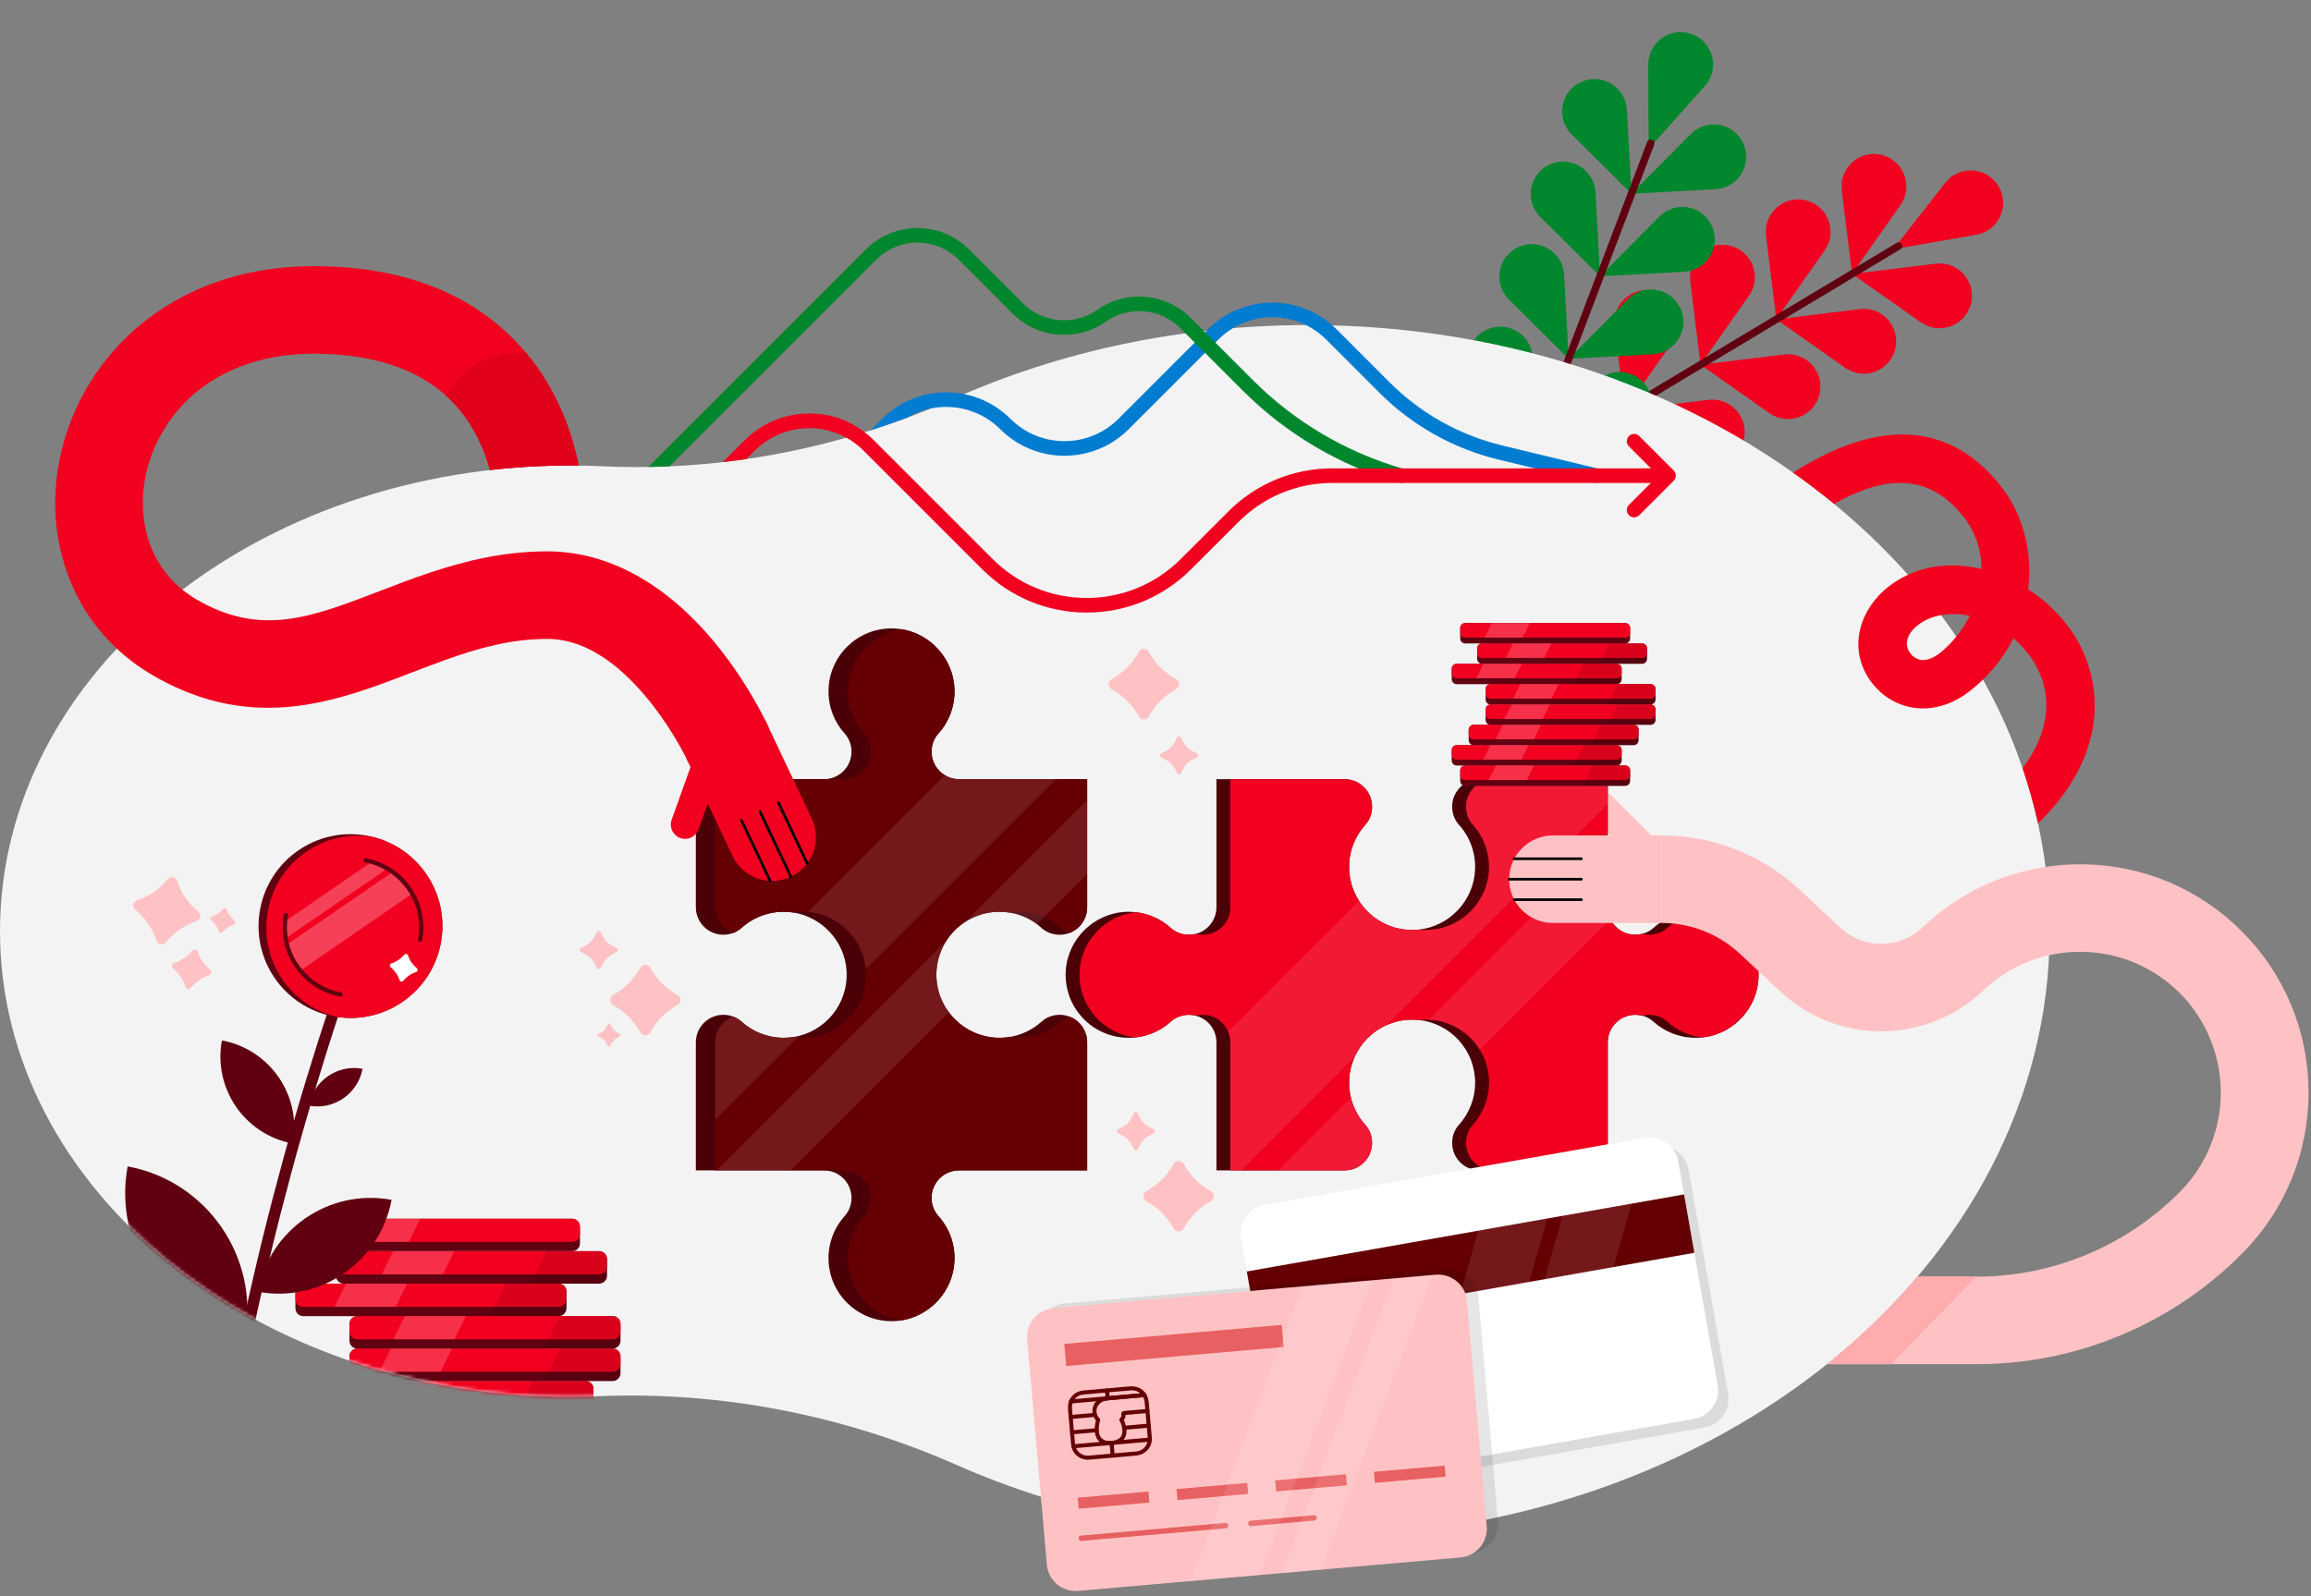 <svg width="618" height="427" viewBox="0 0 618 427" fill="none" xmlns="http://www.w3.org/2000/svg">
<rect x="0" y="0" width="618" height="427" fill="#808080" stroke="none"/>
<path d="M506.312 66.675L523.621 63.648L528.492 62.796C534.486 61.748 537.565 55.009 534.432 49.794C531.301 44.576 523.907 44.126 520.161 48.923L517.118 52.822L506.307 66.676L506.312 66.675Z" fill="#F1001F"/>
<path d="M495.265 73.27L493.126 55.826L492.524 50.917C491.782 44.877 497.335 39.972 503.235 41.452C509.14 42.931 511.719 49.874 508.219 54.85L505.373 58.892L495.262 73.263L495.265 73.27Z" fill="#F1001F"/>
<path d="M475.004 85.415L472.865 67.97L472.263 63.062C471.52 57.022 477.074 52.117 482.974 53.597C488.878 55.076 491.458 62.019 487.957 66.995L485.112 71.037L475 85.408L475.004 85.415Z" fill="#F1001F"/>
<path d="M454.741 97.555L452.602 80.11L452 75.202C451.258 69.162 456.812 64.257 462.711 65.737C468.616 67.216 471.195 74.159 467.695 79.135L464.85 83.177L454.738 97.548L454.741 97.555Z" fill="#F1001F"/>
<path d="M434.482 109.697L432.343 92.252L431.741 87.344C430.999 81.304 436.552 76.399 442.452 77.879C448.357 79.358 450.936 86.301 447.436 91.277L444.591 95.319L434.479 109.69L434.482 109.697Z" fill="#F1001F"/>
<path d="M495.265 73.27L509.637 83.382L513.679 86.228C518.658 89.73 525.597 87.148 527.077 81.244C528.556 75.34 523.652 69.791 517.612 70.533L512.703 71.135L495.259 73.274L495.265 73.27Z" fill="#F1001F"/>
<path d="M475.004 85.415L489.375 95.527L493.418 98.373C498.396 101.875 505.336 99.293 506.815 93.389C508.295 87.484 503.39 81.936 497.35 82.678L492.442 83.28L474.997 85.419L475.004 85.415Z" fill="#F1001F"/>
<path d="M454.741 97.555L469.113 107.666L473.155 110.512C478.133 114.014 485.073 111.433 486.552 105.528C488.032 99.624 483.127 94.075 477.087 94.817L472.179 95.419L454.734 97.558L454.741 97.555Z" fill="#F1001F"/>
<path d="M434.482 109.696L448.853 119.808L452.895 122.654C457.874 126.156 464.814 123.575 466.293 117.67C467.772 111.766 462.868 106.217 456.828 106.959L451.92 107.561L434.475 109.7L434.482 109.696Z" fill="#F1001F"/>
<path d="M507.282 64.909C506.593 65.322 505.902 65.737 505.214 66.15C503.337 67.274 501.458 68.401 499.582 69.525C496.804 71.189 494.029 72.855 491.251 74.519L481.089 80.608C477.393 82.824 473.692 85.04 469.996 87.256C466.3 89.472 462.532 91.73 458.8 93.966C455.31 96.058 451.819 98.15 448.326 100.241L439.476 105.543C437.357 106.814 435.238 108.084 433.114 109.355C432.112 109.954 431.111 110.557 430.109 111.155C430.067 111.179 430.026 111.207 429.984 111.23C429.52 111.509 429.231 112.01 429.469 112.551C429.665 112.999 430.325 113.348 430.791 113.066C431.48 112.653 432.171 112.238 432.86 111.825L438.491 108.449C441.269 106.786 444.044 105.12 446.822 103.456C450.21 101.425 453.598 99.395 456.984 97.367C460.68 95.151 464.381 92.934 468.077 90.719C471.808 88.483 475.541 86.245 479.273 84.009C482.763 81.917 486.254 79.825 489.747 77.734C492.696 75.967 495.648 74.199 498.597 72.431C500.716 71.161 502.835 69.891 504.959 68.62C505.961 68.021 506.962 67.418 507.964 66.819C508.006 66.796 508.047 66.768 508.089 66.745C508.553 66.466 508.842 65.965 508.604 65.424C508.408 64.975 507.748 64.627 507.282 64.909Z" fill="#600011"/>
<path d="M440.88 39.812L452.601 26.717L455.898 23.033C459.959 18.499 458.202 11.301 452.514 9.145C446.823 6.988 440.739 11.207 440.768 17.293L440.791 22.236L440.878 39.807L440.88 39.812Z" fill="#00872D"/>
<path d="M436.287 51.832L423.808 39.459L420.299 35.977C415.979 31.691 417.301 24.404 422.854 21.912C428.407 19.419 434.73 23.273 435.063 29.349L435.332 34.285L436.287 51.832Z" fill="#00872D"/>
<path d="M427.891 73.909L415.412 61.536L411.902 58.054C407.583 53.768 408.905 46.481 414.458 43.989C420.01 41.496 426.334 45.349 426.667 51.426L426.936 56.362L427.891 73.909Z" fill="#00872D"/>
<path d="M419.494 95.987L407.016 83.613L403.506 80.132C399.187 75.845 400.509 68.558 406.061 66.066C411.614 63.573 417.937 67.427 418.27 73.503L418.54 78.439L419.494 95.987Z" fill="#00872D"/>
<path d="M411.097 118.067L398.619 105.693L395.109 102.211C390.789 97.925 392.111 90.638 397.664 88.146C403.217 85.653 409.54 89.507 409.873 95.583L410.143 100.519L411.097 118.067Z" fill="#00872D"/>
<path d="M436.286 51.832L453.834 50.878L458.77 50.608C464.846 50.275 468.7 43.952 466.207 38.399C463.714 32.847 456.428 31.525 452.141 35.844L448.66 39.354L436.286 51.832Z" fill="#00872D"/>
<path d="M427.89 73.909L445.437 72.955L450.374 72.686C456.45 72.353 460.304 66.029 457.811 60.477C455.318 54.924 448.032 53.602 443.745 57.921L440.264 61.431L427.89 73.909Z" fill="#00872D"/>
<path d="M419.494 95.987L437.041 95.032L441.977 94.763C448.054 94.43 451.908 88.106 449.415 82.554C446.922 77.001 439.636 75.679 435.349 79.998L431.868 83.508L419.494 95.987Z" fill="#00872D"/>
<path d="M411.097 118.066L428.644 117.112L433.58 116.843C439.657 116.51 443.51 110.186 441.018 104.634C438.525 99.081 431.239 97.759 426.952 102.078L423.47 105.588L411.097 118.066Z" fill="#00872D"/>
<path d="M440.496 37.941C440.208 38.698 439.922 39.451 439.634 40.208C438.859 42.245 438.085 44.28 437.31 46.318C436.157 49.35 435.004 52.382 433.851 55.414C432.454 59.087 431.057 62.76 429.659 66.436C428.119 70.487 426.578 74.537 425.038 78.588C423.493 82.649 421.948 86.712 420.404 90.772L416.054 102.209C414.837 105.41 413.62 108.611 412.402 111.812L409.758 118.763C409.344 119.854 408.91 120.938 408.514 122.036C408.496 122.083 408.477 122.133 408.459 122.18C408 123.386 409.875 124.103 410.335 122.893C410.622 122.137 410.909 121.383 411.196 120.627C411.971 118.589 412.745 116.554 413.52 114.516C414.674 111.484 415.827 108.452 416.98 105.42C418.377 101.747 419.773 98.075 421.171 94.399C422.712 90.348 424.253 86.297 425.793 82.246C427.337 78.186 428.883 74.122 430.427 70.062L434.777 58.625C435.994 55.424 437.211 52.223 438.428 49.023C439.309 46.706 440.191 44.387 441.072 42.071C441.487 40.98 441.921 39.896 442.317 38.798C442.335 38.752 442.354 38.702 442.372 38.655C442.83 37.448 440.956 36.732 440.496 37.941Z" fill="#600011"/>
<path d="M152.339 124.519C155.27 124.519 158.186 124.585 161.078 124.722C193.355 126.213 225.496 119.812 255.006 106.651C283.173 94.088 315.481 86.95 349.827 86.95C459.343 86.95 548.123 159.536 548.123 249.077C548.123 338.618 459.343 411.205 349.827 411.205C315.829 411.205 283.829 404.207 255.86 391.881C225.734 378.6 193.043 372.113 160.145 373.471C157.561 373.577 154.958 373.631 152.339 373.631C68.204 373.631 0 317.866 0 249.077C0 180.288 68.204 124.523 152.339 124.523V124.519Z" fill="#F3F3F3"/>
<path d="M250.436 261.82C250.967 270.363 258.028 277.252 266.579 277.584C267.699 277.627 268.796 277.564 269.857 277.4C273.167 276.889 276.161 275.41 278.538 273.267C279.197 272.674 279.962 272.217 280.782 271.913C281.605 271.608 282.483 271.452 283.373 271.452C284.263 271.452 285.153 271.616 285.953 271.917C288.744 272.963 290.73 275.656 290.73 278.813V313.069H256.474C254.441 313.069 252.603 313.893 251.272 315.223C249.941 316.554 249.113 318.397 249.113 320.43C249.113 322.206 249.738 323.943 250.928 325.266C253.762 328.404 255.428 332.615 255.249 337.22C254.933 345.257 248.832 351.981 241.007 353.199C240.507 353.281 240 353.336 239.485 353.367C229.688 353.972 221.555 346.209 221.555 336.545C221.555 332.201 223.198 328.24 225.899 325.25C226.492 324.591 226.941 323.829 227.245 323.01C227.55 322.194 227.702 321.316 227.702 320.43C227.702 316.363 224.408 313.069 220.341 313.069H186.085V278.813C186.085 276.78 186.908 274.937 188.239 273.607C189.57 272.276 191.409 271.452 193.442 271.452C194.336 271.452 195.218 271.608 196.045 271.917C196.857 272.217 197.61 272.662 198.266 273.255C201.252 275.956 205.213 277.599 209.561 277.599C210.439 277.599 211.306 277.533 212.149 277.4C220.567 276.104 226.933 268.576 226.379 259.669C225.887 251.774 219.822 245.291 212.149 244.093C211.52 243.995 210.88 243.933 210.232 243.905C205.631 243.726 201.42 245.392 198.278 248.226C197.622 248.819 196.857 249.268 196.041 249.572C196.037 249.572 196.037 249.576 196.034 249.576C195.21 249.881 194.332 250.037 193.442 250.037C189.379 250.037 186.085 246.743 186.085 242.68V208.42H220.341C222.374 208.42 224.217 207.596 225.547 206.265C226.878 204.935 227.702 203.092 227.702 201.063C227.702 199.291 227.085 197.554 225.899 196.239C223.198 193.253 221.555 189.292 221.555 184.944C221.555 175.28 229.688 167.517 239.485 168.126C239.992 168.157 240.496 168.212 240.991 168.29C248.825 169.504 254.933 176.225 255.249 184.272C255.428 188.874 253.762 193.085 250.928 196.227C250.335 196.887 249.878 197.652 249.574 198.471C249.269 199.295 249.113 200.173 249.113 201.063C249.113 205.126 252.411 208.42 256.474 208.42H290.73V242.68C290.73 244.713 289.907 246.551 288.576 247.882C287.838 248.62 286.944 249.202 285.945 249.576C285.145 249.873 284.279 250.037 283.373 250.037C281.601 250.037 279.865 249.424 278.549 248.238C276.168 246.083 273.167 244.604 269.846 244.093C269.003 243.96 268.136 243.894 267.254 243.894C257.591 243.894 249.828 252.027 250.436 261.82Z" fill="#4B0007"/>
<path d="M290.73 208.42V242.68C290.73 244.714 289.906 246.552 288.575 247.883C287.838 248.621 286.944 249.202 285.945 249.577C285.133 249.272 284.376 248.828 283.728 248.238C282.389 247.028 280.859 246.033 279.181 245.303C277.116 244.394 274.833 243.894 272.433 243.894C271.555 243.894 270.688 243.961 269.845 244.093C269.002 243.961 268.136 243.894 267.254 243.894C263.948 243.894 260.868 244.847 258.265 246.49C256.138 247.832 254.335 249.635 252.992 251.763C251.174 254.643 250.206 258.113 250.436 261.82C250.643 265.146 251.837 268.221 253.726 270.758C256.688 274.731 261.356 277.381 266.578 277.584C267.699 277.627 268.795 277.565 269.857 277.401C270.481 277.498 271.114 277.561 271.758 277.584C276.359 277.768 280.574 276.097 283.716 273.268C284.372 272.674 285.137 272.222 285.953 271.917C288.743 272.963 290.73 275.656 290.73 278.814V313.07H256.474C254.44 313.07 252.602 313.893 251.271 315.224C249.936 316.559 249.113 318.397 249.113 320.431C249.113 322.206 249.737 323.943 250.928 325.266C253.761 328.404 255.428 332.616 255.248 337.221C254.932 345.257 248.832 351.982 241.006 353.2C232.924 351.958 226.733 344.976 226.733 336.546C226.733 332.202 228.377 328.24 231.077 325.251C231.671 324.591 232.12 323.83 232.42 323.01C232.724 322.195 232.877 321.317 232.877 320.431C232.877 316.364 229.583 313.07 225.52 313.07H191.26V278.814C191.26 276.78 192.083 274.938 193.418 273.607C194.156 272.87 195.05 272.288 196.045 271.917C196.857 272.218 197.61 272.663 198.266 273.256C201.251 275.957 205.213 277.6 209.561 277.6C210.439 277.6 211.305 277.534 212.148 277.401C212.519 277.459 212.894 277.506 213.272 277.534C213.752 277.58 214.24 277.6 214.736 277.6C224.4 277.6 232.166 269.466 231.557 259.67C231.55 259.537 231.538 259.408 231.526 259.28C230.828 251.138 224.193 244.585 216.071 243.945C215.852 243.929 215.634 243.914 215.411 243.906C214.299 243.863 213.206 243.925 212.148 244.093C211.52 243.996 210.88 243.933 210.232 243.906C205.63 243.726 201.419 245.393 198.277 248.226C197.622 248.82 196.857 249.269 196.041 249.573C193.25 248.527 191.26 245.834 191.26 242.68V208.42H225.52C227.549 208.42 229.391 207.597 230.722 206.266C232.053 204.935 232.877 203.093 232.877 201.063C232.877 199.292 232.264 197.555 231.077 196.239C228.377 193.254 226.733 189.292 226.733 184.944C226.733 176.518 232.916 169.536 240.991 168.291C248.824 169.504 254.932 176.225 255.248 184.273C255.428 188.875 253.761 193.086 250.928 196.228C250.334 196.887 249.878 197.652 249.573 198.472C249.269 199.295 249.113 200.174 249.113 201.063C249.113 203.729 250.534 206.063 252.661 207.355C253.773 208.03 255.077 208.42 256.474 208.42H290.73Z" fill="#640003"/>
<path opacity="0.1" d="M290.73 214.025V233.755L211.415 313.07H191.686L252.993 251.763L258.266 246.49L290.73 214.025Z" fill="white"/>
<path opacity="0.1" d="M212.148 277.4C212.519 277.459 212.894 277.506 213.272 277.533L191.26 299.545V278.813C191.26 276.78 192.083 274.937 193.418 273.607C194.156 272.869 195.05 272.287 196.045 271.917C196.857 272.217 197.61 272.662 198.266 273.255C201.251 275.956 205.213 277.599 209.561 277.599C210.439 277.599 211.305 277.533 212.148 277.4Z" fill="white"/>
<path opacity="0.1" d="M282.39 208.42L231.528 259.279C230.829 251.138 224.194 244.585 216.072 243.945L252.662 207.355C253.774 208.03 255.078 208.42 256.475 208.42H282.39Z" fill="white"/>
<path d="M430.785 223.466L425.598 218.279C424.107 216.788 424.107 214.372 425.598 212.882C427.089 211.391 429.505 211.391 430.996 212.882L441.581 223.466H430.781H430.785Z" fill="#FFC2C4"/>
<path d="M455.275 277.499C454.666 277.565 454.046 277.6 453.421 277.6C449.077 277.6 445.116 275.957 442.126 273.256C441.467 272.659 440.705 272.21 439.886 271.91C439.652 271.824 439.414 271.746 439.168 271.687C438.567 271.531 437.938 271.453 437.306 271.453C433.239 271.453 429.945 274.747 429.945 278.814V313.07H395.689C393.656 313.07 391.814 312.247 390.483 310.916C389.152 309.585 388.328 307.746 388.328 305.713C388.328 303.937 388.941 302.204 390.131 300.889C392.832 297.899 394.475 293.938 394.475 289.594C394.475 280.914 387.918 273.771 379.488 272.843C378.528 272.741 377.544 272.714 376.545 272.776C368.002 273.303 361.113 280.367 360.781 288.923C360.602 293.524 362.268 297.735 365.102 300.877C366.292 302.196 366.913 303.933 366.913 305.709C366.913 309.776 363.619 313.07 359.556 313.07H325.296V278.814C325.296 276.781 324.472 274.938 323.142 273.608C322.232 272.698 321.081 272.023 319.793 271.687C319.2 271.535 318.579 271.453 317.939 271.453C316.167 271.453 314.43 272.066 313.115 273.256C310.562 275.567 307.296 277.101 303.682 277.499C303.073 277.565 302.448 277.6 301.82 277.6C292.156 277.6 284.393 269.467 285.002 259.67C285.533 251.127 292.593 244.238 301.149 243.906C302.003 243.871 302.846 243.902 303.67 243.996H303.678C307.284 244.39 310.551 245.924 313.103 248.227C313.763 248.82 314.528 249.273 315.347 249.577C316.171 249.882 317.049 250.038 317.939 250.038C318.579 250.038 319.2 249.956 319.793 249.804C322.958 248.98 325.296 246.104 325.296 242.681V208.421H359.556C361.589 208.421 363.428 209.244 364.758 210.579C366.089 211.91 366.913 213.748 366.913 215.782C366.913 217.554 366.3 219.29 365.114 220.602C362.413 223.591 360.77 227.553 360.77 231.897C360.77 241.561 368.903 249.327 378.696 248.719C378.953 248.703 379.211 248.68 379.469 248.652C387.653 247.758 394.14 240.87 394.46 232.572C394.643 227.971 392.973 223.759 390.143 220.617C389.55 219.958 389.093 219.193 388.789 218.373C388.484 217.55 388.328 216.672 388.328 215.782C388.328 211.719 391.622 208.421 395.689 208.421H429.945V242.681C429.945 244.714 430.769 246.552 432.1 247.883C433.434 249.214 435.273 250.038 437.306 250.038C437.938 250.038 438.563 249.96 439.164 249.804C440.264 249.526 441.287 248.996 442.142 248.227C445.28 245.393 449.491 243.727 454.096 243.906C454.495 243.922 454.889 243.953 455.283 243.996H455.291C463.296 244.886 469.735 251.529 470.243 259.67C470.809 268.83 464.057 276.539 455.275 277.499Z" fill="#4B0007"/>
<path d="M455.275 277.499C451.661 277.101 448.394 275.567 445.842 273.256C445.182 272.659 444.421 272.21 443.602 271.91C442.782 271.605 441.904 271.453 441.018 271.453C440.378 271.453 439.757 271.535 439.168 271.687C438.567 271.531 437.938 271.453 437.306 271.453C433.239 271.453 429.945 274.747 429.945 278.814V313.07H399.401C397.371 313.07 395.529 312.247 394.198 310.916C392.867 309.585 392.044 307.746 392.044 305.713C392.044 303.937 392.657 302.204 393.843 300.889C396.544 297.899 398.191 293.938 398.191 289.594C398.191 286.37 397.286 283.357 395.717 280.797C392.883 276.176 387.88 273.026 382.127 272.761C381.514 272.733 380.889 272.737 380.261 272.776C380.003 272.792 379.746 272.815 379.488 272.843C378.528 272.741 377.545 272.714 376.545 272.776C374.539 272.901 372.623 273.385 370.859 274.17C367.011 275.871 363.904 278.986 362.198 282.826C361.367 284.707 360.867 286.768 360.782 288.923C360.719 290.55 360.887 292.131 361.254 293.633C361.929 296.373 363.272 298.848 365.102 300.877C366.292 302.196 366.913 303.933 366.913 305.709C366.913 309.776 363.619 313.07 359.556 313.07H329.012V278.814C329.012 277.807 328.809 276.847 328.446 275.973C328.071 275.083 327.529 274.279 326.857 273.608C325.526 272.277 323.684 271.453 321.651 271.453C321.018 271.453 320.394 271.531 319.793 271.687C319.2 271.535 318.579 271.453 317.939 271.453C316.167 271.453 314.43 272.066 313.115 273.256C310.563 275.567 307.296 277.101 303.682 277.499C294.9 276.539 288.148 268.83 288.718 259.67C289.221 251.529 295.661 244.886 303.67 243.996H303.678C307.284 244.39 310.551 245.924 313.103 248.227C313.763 248.82 314.528 249.273 315.348 249.577C316.171 249.882 317.049 250.038 317.939 250.038C318.579 250.038 319.2 249.956 319.793 249.804C320.398 249.96 321.022 250.038 321.651 250.038C325.718 250.038 329.012 246.744 329.012 242.681V208.421H359.556C361.589 208.421 363.428 209.244 364.759 210.579C366.089 211.91 366.913 213.748 366.913 215.782C366.913 217.554 366.3 219.29 365.114 220.602C362.413 223.591 360.77 227.553 360.77 231.897C360.77 235.246 361.746 238.368 363.428 240.991C366.605 245.936 372.295 249.117 378.696 248.719C378.954 248.703 379.211 248.68 379.469 248.652C380.429 248.754 381.412 248.781 382.412 248.719C390.955 248.188 397.844 241.127 398.175 232.572C398.355 227.971 396.688 223.759 393.855 220.617C393.258 219.958 392.805 219.193 392.505 218.373C392.2 217.55 392.044 216.672 392.044 215.782C392.044 211.719 395.338 208.421 399.401 208.421H429.945V242.681C429.945 243.816 430.203 244.894 430.663 245.85C431.026 246.607 431.514 247.298 432.1 247.883C433.435 249.214 435.273 250.038 437.306 250.038C437.938 250.038 438.563 249.96 439.164 249.804C439.753 249.956 440.378 250.038 441.018 250.038C442.798 250.038 444.534 249.417 445.854 248.227C448.41 245.92 451.677 244.39 455.283 243.996H455.291C463.296 244.886 469.736 251.529 470.243 259.67C470.809 268.83 464.057 276.539 455.275 277.499Z" fill="#F1001F"/>
<path opacity="0.1" d="M429.946 208.421V215.079L370.859 274.17L362.199 282.826L331.959 313.07H329.012V278.814C329.012 277.807 328.809 276.847 328.446 275.973L363.428 240.991C366.605 245.936 372.296 249.117 378.697 248.719C378.954 248.703 379.212 248.68 379.469 248.652C380.429 248.754 381.413 248.781 382.412 248.719C390.956 248.188 397.844 241.127 398.176 232.572C398.356 227.971 396.689 223.759 393.856 220.617C393.258 219.958 392.806 219.193 392.505 218.373C392.201 217.55 392.045 216.672 392.045 215.782C392.045 211.719 395.339 208.421 399.402 208.421H429.946Z" fill="white"/>
<path opacity="0.1" d="M430.662 245.85L395.716 280.797C392.882 276.176 387.878 273.026 382.125 272.761L429.944 224.946V242.681C429.944 243.817 430.202 244.894 430.662 245.85Z" fill="white"/>
<path opacity="0.1" d="M365.103 300.877C366.293 302.196 366.914 303.933 366.914 305.709C366.914 309.776 363.62 313.07 359.557 313.07H341.818L361.254 293.633C361.93 296.373 363.272 298.847 365.103 300.877Z" fill="white"/>
<path d="M205.536 194.536L191.708 200.734L184.163 204.114C184.163 204.114 184.019 203.794 183.753 203.256C182.54 200.805 178.691 193.475 172.708 186.348C171.205 184.557 169.695 182.925 168.177 181.442C160.999 174.444 153.674 170.9 146.336 170.9C136.649 170.9 127.805 173.387 118.879 176.595C115.952 177.649 113.013 178.776 110.039 179.924C98.272 184.455 85.575 189.346 71.587 189.326C62.017 189.31 51.842 186.996 40.945 180.693C38.967 179.545 37.081 178.292 35.302 176.938C33.877 175.857 32.519 174.714 31.231 173.504C25.271 167.938 20.763 161.073 17.961 153.224C14.117 142.448 13.734 130.607 16.856 118.972C17.742 115.67 18.905 112.45 20.322 109.347C24.576 100.031 31.114 91.757 39.318 85.442C41.554 83.721 43.904 82.152 46.351 80.735C51.76 77.601 57.669 75.22 63.953 73.616C70.241 72.016 76.911 71.196 83.846 71.196C106.538 71.196 124.55 77.776 137.383 90.754C138.561 91.944 139.666 93.166 140.7 94.403C149.259 104.633 153.069 116.131 154.759 124.534C153.955 124.522 153.147 124.518 152.339 124.518C145.103 124.518 137.984 124.932 131.013 125.732C130.088 122.336 128.66 118.48 126.439 114.69C124.48 111.349 122.111 108.418 119.336 105.905C111.054 98.403 99.169 94.614 83.846 94.614C74.994 94.614 66.896 96.44 60.035 99.945C57.747 101.112 55.597 102.466 53.602 104C48.369 108.028 44.224 113.305 41.554 119.229C40.707 121.111 40.008 123.054 39.474 125.045C37.616 131.957 37.811 139.173 40.016 145.356C40.645 147.116 41.437 148.782 42.374 150.351C43.638 152.471 45.18 154.41 46.968 156.132C47.545 156.686 48.146 157.221 48.775 157.728C49.98 158.715 51.284 159.617 52.673 160.421C69.796 170.331 83.144 165.186 101.62 158.071C105.925 156.413 110.417 154.684 115.14 153.115C124.554 149.981 134.865 147.483 146.336 147.483C162.42 147.483 177.887 155.886 191.06 171.79C196.278 178.09 200.157 184.393 202.581 188.764C204.443 192.117 205.446 194.334 205.536 194.536Z" fill="#F1001F"/>
<path d="M154.758 124.534C153.954 124.522 153.146 124.518 152.338 124.518C145.102 124.518 137.983 124.932 131.013 125.732C130.088 122.336 128.659 118.48 126.439 114.69C124.479 111.349 122.11 108.418 119.335 105.905C121.31 102.353 124.175 99.481 127.555 97.49C130.939 95.504 134.842 94.403 138.905 94.403H140.7C149.259 104.633 153.068 116.131 154.758 124.534Z" fill="#E00019"/>
<path d="M181.918 224.164C183.905 224.874 186.09 223.84 186.797 221.853L189.267 214.945L195.895 228.949C198.662 234.795 205.644 237.293 211.491 234.526C217.337 231.759 219.835 224.777 217.068 218.93L204.633 192.652L183.46 202.67L184.65 205.188L179.608 219.285C178.897 221.272 179.932 223.457 181.918 224.164Z" fill="#F1001F"/>
<path d="M206.287 235.486C205.417 233.652 204.551 231.814 203.68 229.979C202.306 227.075 200.932 224.172 199.555 221.264C199.239 220.593 198.919 219.921 198.602 219.254C198.403 218.836 197.756 219.141 197.951 219.562C198.821 221.397 199.687 223.235 200.558 225.069C201.932 227.973 203.305 230.877 204.683 233.785C204.999 234.456 205.319 235.127 205.636 235.795C205.835 236.212 206.482 235.908 206.287 235.486Z" fill="black"/>
<path d="M211.819 234.374C210.886 232.403 209.957 230.436 209.025 228.465C207.542 225.331 206.058 222.193 204.575 219.059C204.236 218.345 203.9 217.63 203.561 216.912C203.361 216.495 202.714 216.799 202.909 217.221C203.842 219.192 204.77 221.159 205.703 223.13C207.186 226.264 208.669 229.402 210.153 232.536C210.492 233.25 210.828 233.964 211.167 234.682C211.366 235.1 212.014 234.796 211.819 234.374Z" fill="black"/>
<path d="M216.186 230.807C215.315 228.973 214.449 227.134 213.579 225.3C212.205 222.396 210.831 219.489 209.453 216.585C209.137 215.914 208.817 215.242 208.501 214.575C208.302 214.157 207.654 214.462 207.849 214.883C208.72 216.718 209.586 218.556 210.456 220.39C211.83 223.294 213.204 226.202 214.582 229.105C214.898 229.777 215.218 230.448 215.534 231.115C215.733 231.533 216.381 231.229 216.186 230.807Z" fill="black"/>
<path d="M617.336 292.047C617.386 308.283 611.134 323.59 599.726 335.143C590.37 344.623 579.399 352.031 567.113 357.167C554.826 362.303 541.841 364.907 528.524 364.907H488.558C497.496 357.753 505.606 349.912 512.764 341.489H528.524C538.727 341.489 548.667 339.495 558.081 335.561C567.491 331.626 575.894 325.952 583.06 318.692C590.277 311.382 593.879 301.812 593.879 292.246C593.879 282.68 590.214 272.946 582.892 265.624C575.902 258.634 566.609 254.719 556.727 254.602C553.745 254.563 550.81 254.871 547.965 255.512C541.385 256.987 535.3 260.226 530.304 264.984C515.184 279.39 491.384 279.503 476.124 265.249L465.32 255.156C459.614 249.825 452.175 246.89 444.37 246.89V223.472C458.131 223.472 471.249 228.648 481.307 238.042L492.11 248.135C498.316 253.935 507.999 253.888 514.154 248.03C523.314 239.303 534.722 233.733 547.013 231.875C550.291 231.376 553.632 231.142 557.012 231.185C573.041 231.38 588.114 237.73 599.448 249.064C610.931 260.546 617.281 275.811 617.336 292.047Z" fill="#FFC2C4"/>
<path d="M528.525 341.489L505.704 364.907H488.559C497.496 357.753 505.607 349.912 512.765 341.489H528.525Z" fill="#FFACAE"/>
<path d="M415.294 223.466C408.826 223.466 403.581 228.712 403.581 235.179C403.581 241.646 408.826 246.892 415.294 246.892H444.366V223.466H415.294Z" fill="#FFC2C4"/>
<path d="M404.939 230.066C406.969 230.066 409.002 230.066 411.032 230.066C414.244 230.066 417.46 230.066 420.672 230.066C421.413 230.066 422.155 230.066 422.897 230.066C423.361 230.066 423.361 229.348 422.897 229.348C420.867 229.348 418.834 229.348 416.804 229.348H407.164C406.422 229.348 405.681 229.348 404.939 229.348C404.475 229.348 404.475 230.066 404.939 230.066Z" fill="black"/>
<path d="M403.581 235.538C405.758 235.538 407.936 235.538 410.118 235.538H420.523C421.316 235.538 422.104 235.538 422.896 235.538C423.361 235.538 423.361 234.82 422.896 234.82C420.718 234.82 418.541 234.82 416.359 234.82H405.954C405.161 234.82 404.373 234.82 403.581 234.82C403.116 234.82 403.116 235.538 403.581 235.538Z" fill="black"/>
<path d="M404.939 241.014H422.897C423.361 241.014 423.361 240.296 422.897 240.296H404.939C404.475 240.296 404.475 241.014 404.939 241.014Z" fill="black"/>
<mask id="mask0_56_10836" style="mask-type:alpha" maskUnits="userSpaceOnUse" x="0" y="86" width="549" height="326">
<path d="M152.339 124.519C155.27 124.519 158.186 124.585 161.078 124.722C193.355 126.213 225.496 119.812 255.006 106.651C283.173 94.088 315.481 86.95 349.827 86.95C459.343 86.95 548.123 159.536 548.123 249.077C548.123 338.618 459.343 411.205 349.827 411.205C315.829 411.205 283.829 404.207 255.86 391.881C225.734 378.6 193.043 372.113 160.145 373.471C157.561 373.577 154.958 373.631 152.339 373.631C68.204 373.631 0 317.866 0 249.077C0 180.288 68.204 124.523 152.339 124.523V124.519Z" fill="#F3F3F3"/>
</mask>
<g mask="url(#mask0_56_10836)">
<path d="M152.989 326H84.714C83.553 326 82.613 326.941 82.613 328.101V332.581C82.613 333.741 83.553 334.682 84.714 334.682H152.989C154.149 334.682 155.09 333.741 155.09 332.581V328.101C155.09 326.941 154.149 326 152.989 326Z" fill="#600011"/>
<path d="M152.989 326H84.714C83.553 326 82.613 326.941 82.613 328.101V330.102C82.613 331.262 83.553 332.203 84.714 332.203H152.989C154.149 332.203 155.09 331.262 155.09 330.102V328.101C155.09 326.941 154.149 326 152.989 326Z" fill="#F1001F"/>
<path d="M160.216 334.682H91.941C90.781 334.682 89.84 335.622 89.84 336.782V341.262C89.84 342.423 90.781 343.363 91.941 343.363H160.216C161.377 343.363 162.317 342.423 162.317 341.262V336.782C162.317 335.622 161.377 334.682 160.216 334.682Z" fill="#600011"/>
<path d="M160.216 334.682H91.941C90.781 334.682 89.84 335.622 89.84 336.782V338.784C89.84 339.944 90.781 340.884 91.941 340.884H160.216C161.377 340.884 162.317 339.944 162.317 338.784V336.782C162.317 335.622 161.377 334.682 160.216 334.682Z" fill="#F1001F"/>
<path d="M81.101 343.369H149.381C150.541 343.369 151.482 344.31 151.482 345.47V349.955C151.482 351.114 150.541 352.055 149.381 352.055H81.101C79.941 352.055 79 351.114 79 349.955V345.47C79 344.31 79.941 343.369 81.101 343.369Z" fill="#600011"/>
<path d="M81.101 343.369H149.381C150.541 343.369 151.482 344.31 151.482 345.47V347.476C151.482 348.635 150.541 349.576 149.381 349.576H81.101C79.941 349.576 79 348.635 79 347.476V345.47C79 344.31 79.941 343.369 81.101 343.369Z" fill="#F1001F"/>
<path opacity="0.1" d="M151.477 345.465V349.95C151.477 351.109 150.536 352.05 149.376 352.05H131.058L132.277 349.571L135.324 343.369H149.381C150.541 343.369 151.482 344.31 151.482 345.47L151.477 345.465Z" fill="black"/>
<path d="M163.83 352.049H95.555C94.395 352.049 93.454 352.989 93.454 354.149V358.629C93.454 359.789 94.395 360.73 95.555 360.73H163.83C164.99 360.73 165.931 359.789 165.931 358.629V354.149C165.931 352.989 164.99 352.049 163.83 352.049Z" fill="#600011"/>
<path d="M163.83 352.049H95.555C94.395 352.049 93.454 352.989 93.454 354.149V356.15C93.454 357.31 94.395 358.251 95.555 358.251H163.83C164.99 358.251 165.931 357.31 165.931 356.15V354.149C165.931 352.989 164.99 352.049 163.83 352.049Z" fill="#F1001F"/>
<path opacity="0.1" d="M165.931 354.144V358.629C165.931 359.789 164.99 360.73 163.83 360.73H145.512L146.731 358.251L149.778 352.049H163.835C164.995 352.049 165.936 352.989 165.936 354.149L165.931 354.144Z" fill="black"/>
<path d="M163.83 360.73H95.555C94.395 360.73 93.454 361.671 93.454 362.831V367.311C93.454 368.471 94.395 369.411 95.555 369.411H163.83C164.99 369.411 165.931 368.471 165.931 367.311V362.831C165.931 361.671 164.99 360.73 163.83 360.73Z" fill="#600011"/>
<path d="M163.83 360.73H95.555C94.395 360.73 93.454 361.671 93.454 362.831V364.832C93.454 365.992 94.395 366.932 95.555 366.932H163.83C164.99 366.932 165.931 365.992 165.931 364.832V362.831C165.931 361.671 164.99 360.73 163.83 360.73Z" fill="#F1001F"/>
<path opacity="0.1" d="M165.931 362.831V367.316C165.931 368.476 164.99 369.416 163.83 369.416H145.512L146.731 366.938L149.778 360.735H163.835C164.995 360.735 165.936 361.676 165.936 362.836L165.931 362.831Z" fill="black"/>
<path d="M156.603 369.412H88.328C87.167 369.412 86.227 370.352 86.227 371.512V375.992C86.227 377.152 87.167 378.093 88.328 378.093H156.603C157.763 378.093 158.704 377.152 158.704 375.992V371.512C158.704 370.352 157.763 369.412 156.603 369.412Z" fill="#600011"/>
<path d="M156.603 369.412H88.328C87.167 369.412 86.227 370.352 86.227 371.512V373.513C86.227 374.674 87.167 375.614 88.328 375.614H156.603C157.763 375.614 158.704 374.674 158.704 373.513V371.512C158.704 370.352 157.763 369.412 156.603 369.412Z" fill="#F1001F"/>
<path opacity="0.1" d="M158.704 371.513V375.998C158.704 377.157 157.763 378.098 156.603 378.098H138.285L139.504 375.619L142.551 369.417H156.608C157.768 369.417 158.709 370.358 158.709 371.518L158.704 371.513Z" fill="black"/>
<path d="M149.376 378.096H81.101C79.941 378.096 79 379.037 79 380.197V384.677C79 385.837 79.941 386.777 81.101 386.777H149.376C150.536 386.777 151.477 385.837 151.477 384.677V380.197C151.477 379.037 150.536 378.096 149.376 378.096Z" fill="#600011"/>
<path d="M149.376 378.096H81.101C79.941 378.096 79 379.037 79 380.197V382.198C79 383.358 79.941 384.298 81.101 384.298H149.376C150.536 384.298 151.477 383.358 151.477 382.198V380.197C151.477 379.037 150.536 378.096 149.376 378.096Z" fill="#F1001F"/>
<path opacity="0.1" d="M151.477 380.192V384.677C151.477 385.837 150.536 386.777 149.376 386.777H131.058L132.277 384.298L135.324 378.096H149.381C150.541 378.096 151.482 379.037 151.482 380.197L151.477 380.192Z" fill="black"/>
<path d="M152.99 386.781H84.714C83.554 386.781 82.613 387.721 82.613 388.881V393.361C82.613 394.521 83.554 395.462 84.714 395.462H152.99C154.15 395.462 155.09 394.521 155.09 393.361V388.881C155.09 387.721 154.15 386.781 152.99 386.781Z" fill="#600011"/>
<path d="M152.99 386.781H84.714C83.554 386.781 82.613 387.721 82.613 388.881V390.882C82.613 392.042 83.554 392.983 84.714 392.983H152.99C154.15 392.983 155.09 392.042 155.09 390.882V388.881C155.09 387.721 154.15 386.781 152.99 386.781Z" fill="#F1001F"/>
<path opacity="0.1" d="M155.09 388.88V393.365C155.09 394.525 154.149 395.466 152.99 395.466H134.671L135.891 392.987L138.937 386.785H152.994C154.154 386.785 155.095 387.725 155.095 388.885L155.09 388.88Z" fill="black"/>
<path opacity="0.1" d="M162.318 336.783V341.268C162.318 342.427 161.378 343.368 160.218 343.368H141.899L143.119 340.889L146.165 334.687H160.223C161.383 334.687 162.323 335.628 162.323 336.788L162.318 336.783Z" fill="black"/>
<path opacity="0.25" d="M92.972 332.202L96.019 326H112.361L109.315 332.202H92.972Z" fill="#FFC2C4"/>
<path opacity="0.25" d="M102.085 340.884L105.132 334.682H121.474L118.427 340.884H102.085Z" fill="#FFC2C4"/>
<path opacity="0.25" d="M89.482 349.57L92.528 343.368H108.87L105.824 349.57H89.482Z" fill="#FFC2C4"/>
<path opacity="0.25" d="M105.178 358.252L108.224 352.049H124.561L121.52 358.252H105.178Z" fill="#FFC2C4"/>
<path opacity="0.25" d="M101.469 366.933L104.516 360.73H120.858L117.811 366.933H101.469Z" fill="#FFC2C4"/>
<path opacity="0.25" d="M97.711 375.619L100.758 369.412H117.1L114.054 375.619H97.711Z" fill="#FFC2C4"/>
<path opacity="0.25" d="M92.394 384.301L95.441 378.099H111.783L108.736 384.301H92.394Z" fill="#FFC2C4"/>
<path opacity="0.25" d="M94.719 392.982L97.766 386.779H114.108L111.061 392.982H94.719Z" fill="#FFC2C4"/>
<path d="M65.5 357.649C44.246 353.705 30.192 333.248 34.135 311.994C55.389 315.937 69.443 336.395 65.5 357.649Z" fill="#600011"/>
<path d="M104.712 320.946C101.62 337.612 85.604 348.616 68.937 345.523C72.029 328.857 88.046 317.854 104.712 320.946Z" fill="#600011"/>
<path d="M59.343 278.304C56.96 291.15 65.443 303.498 78.289 305.882C80.673 293.035 72.189 280.687 59.343 278.304Z" fill="#600011"/>
<path d="M96.951 285.89C95.71 292.578 89.282 296.997 82.591 295.755C83.831 289.067 90.259 284.648 96.951 285.89Z" fill="#600011"/>
<path d="M66.43 357.009C65.248 355.057 63.988 353.148 62.715 351.253C59.804 346.922 56.737 342.689 53.455 338.626C51.36 336.034 49.176 333.509 46.858 331.112C46.433 330.673 45.636 330.798 45.264 331.231C44.834 331.73 44.954 332.384 45.382 332.824C49.33 336.914 52.883 341.379 56.242 345.958C58.71 349.329 61.075 352.777 63.323 356.298C63.745 356.959 64.163 357.619 64.568 358.285C64.885 358.807 65.656 358.908 66.139 358.576C66.666 358.214 66.748 357.528 66.431 357.005L66.43 357.009Z" fill="#600011"/>
<path d="M52.84 338.289C50.553 337.785 48.267 337.28 45.98 336.775L44.993 336.558C44.397 336.428 43.784 336.877 43.675 337.463C43.561 338.082 43.98 338.65 44.581 338.781C46.867 339.285 49.154 339.79 51.441 340.295L52.428 340.513C53.024 340.642 53.637 340.193 53.745 339.607C53.86 338.988 53.441 338.42 52.84 338.289Z" fill="#600011"/>
<path d="M63.293 377.971C64.628 370.779 66.059 363.601 67.585 356.449C69.112 349.296 70.765 342.017 72.503 334.839C74.248 327.623 76.092 320.43 78.031 313.266C79.96 306.134 81.987 299.028 84.112 291.952C86.238 284.876 88.413 277.944 90.708 270.987C90.867 270.503 91.029 270.024 91.188 269.539C91.448 268.752 91.292 267.88 90.477 267.483C89.808 267.16 88.687 267.4 88.421 268.194C86.197 274.911 84.043 281.648 81.985 288.419C79.824 295.522 77.761 302.656 75.796 309.815C73.832 316.975 71.962 324.16 70.191 331.37C68.42 338.581 66.749 345.814 65.172 353.072C63.596 360.331 62.119 367.608 60.742 374.907C60.587 375.744 60.428 376.577 60.273 377.415C59.912 379.36 62.935 379.925 63.296 377.976L63.293 377.971Z" fill="#600011"/>
<path d="M117.892 252.199C115.481 265.197 103.255 273.891 90.292 272.053C89.941 272.004 89.591 271.946 89.243 271.882C75.892 269.405 67.08 256.578 69.556 243.231C72.032 229.885 84.859 221.072 98.21 223.549C98.558 223.614 98.905 223.686 99.251 223.765C112.01 226.7 120.304 239.201 117.892 252.199Z" fill="#600011"/>
<path d="M117.893 252.198C115.481 265.196 103.255 273.89 90.292 272.052C77.528 269.121 69.235 256.616 71.646 243.618C74.058 230.619 86.285 221.922 99.251 223.764C112.01 226.699 120.304 239.2 117.893 252.198Z" fill="#F1001F"/>
<path opacity="0.25" d="M103.525 232.374L75.89 251.359C75.593 249.924 75.474 248.438 75.54 246.925L99.511 230.456C100.948 230.937 102.292 231.585 103.525 232.374Z" fill="white"/>
<path opacity="0.25" d="M109.867 239.307L80.088 259.765C78.362 257.808 77.063 255.493 76.296 252.975L104.885 233.334C106.962 234.946 108.66 236.99 109.867 239.307Z" fill="white"/>
<path d="M91.179 265.472C83.996 264.112 78.197 258.326 76.968 251.087C76.616 249.017 76.638 246.914 77.014 244.848C77.147 244.133 76.031 243.926 75.902 244.642C75.208 248.465 75.682 252.462 77.334 255.992C78.987 259.522 81.543 262.316 84.796 264.261C86.698 265.395 88.804 266.169 90.977 266.584C91.692 266.717 91.897 265.609 91.183 265.472L91.179 265.472Z" fill="#600011"/>
<path d="M97.634 230.683C104.817 232.042 110.616 237.829 111.845 245.067C112.197 247.137 112.174 249.241 111.799 251.306C111.666 252.021 112.782 252.228 112.911 251.512C113.605 247.689 113.131 243.692 111.479 240.162C109.826 236.632 107.27 233.839 104.017 231.894C102.115 230.759 100.009 229.985 97.836 229.57C97.121 229.438 96.915 230.546 97.63 230.682L97.634 230.683Z" fill="#600011"/>
<path d="M60.655 243.248C61.048 244.452 61.783 245.516 62.761 246.314C63.094 246.587 62.995 247.12 62.587 247.256C61.383 247.649 60.319 248.383 59.52 249.362C59.248 249.695 58.714 249.596 58.579 249.187C58.186 247.984 57.452 246.92 56.473 246.121C56.14 245.849 56.239 245.315 56.647 245.18C57.851 244.786 58.915 244.052 59.714 243.074C59.986 242.741 60.52 242.84 60.655 243.248Z" fill="#FFC2C4"/>
<path d="M52.886 254.554C53.51 256.456 54.666 258.139 56.214 259.4C56.74 259.831 56.584 260.672 55.939 260.886C54.037 261.51 52.358 262.667 51.093 264.214C50.662 264.74 49.821 264.584 49.608 263.939C48.983 262.037 47.827 260.354 46.279 259.093C45.753 258.662 45.909 257.821 46.554 257.608C48.456 256.983 50.135 255.826 51.4 254.279C51.831 253.753 52.672 253.909 52.886 254.554Z" fill="#FFC2C4"/>
<path d="M47.393 235.642C48.45 238.87 50.415 241.726 53.046 243.87C53.941 244.599 53.675 246.033 52.577 246.393C49.349 247.45 46.493 249.415 44.35 252.046C43.62 252.941 42.186 252.675 41.826 251.577C40.769 248.35 38.804 245.494 36.174 243.35C35.278 242.62 35.544 241.186 36.642 240.826C39.87 239.769 42.726 237.804 44.87 235.174C45.599 234.278 47.033 234.544 47.393 235.642Z" fill="#FFC2C4"/>
<path d="M109.12 255.568C109.556 256.898 110.368 258.076 111.453 258.963C111.822 259.266 111.713 259.855 111.26 260.005C109.93 260.44 108.752 261.253 107.864 262.337C107.562 262.707 106.973 262.598 106.823 262.144C106.388 260.814 105.575 259.636 104.49 258.749C104.121 258.446 104.23 257.857 104.683 257.707C106.014 257.272 107.192 256.46 108.079 255.375C108.381 255.005 108.971 255.115 109.12 255.568Z" fill="white"/>
</g>
<path d="M434.606 166.669H391.802C391.076 166.669 390.487 167.258 390.487 167.984V170.798C390.487 171.524 391.076 172.113 391.802 172.113H434.606C435.332 172.113 435.921 171.524 435.921 170.798V167.984C435.921 167.258 435.332 166.669 434.606 166.669Z" fill="#600011"/>
<path d="M434.606 166.669H391.802C391.076 166.669 390.487 167.258 390.487 167.984V169.241C390.487 169.967 391.076 170.556 391.802 170.556H434.606C435.332 170.556 435.921 169.967 435.921 169.241V167.984C435.921 167.258 435.332 166.669 434.606 166.669Z" fill="#F1001F"/>
<path d="M439.134 172.111H396.33C395.604 172.111 395.015 172.7 395.015 173.426V176.24C395.015 176.967 395.604 177.556 396.33 177.556H439.134C439.86 177.556 440.449 176.967 440.449 176.24V173.426C440.449 172.7 439.86 172.111 439.134 172.111Z" fill="#600011"/>
<path d="M439.134 172.111H396.33C395.604 172.111 395.015 172.7 395.015 173.426V174.683C395.015 175.409 395.604 175.998 396.33 175.998H439.134C439.86 175.998 440.449 175.409 440.449 174.683V173.426C440.449 172.7 439.86 172.111 439.134 172.111Z" fill="#F1001F"/>
<path d="M432.337 177.558H389.533C388.807 177.558 388.218 178.146 388.218 178.873V181.687C388.218 182.413 388.807 183.002 389.533 183.002H432.337C433.063 183.002 433.652 182.413 433.652 181.687V178.873C433.652 178.146 433.063 177.558 432.337 177.558Z" fill="#600011"/>
<path d="M432.337 177.558H389.533C388.807 177.558 388.218 178.146 388.218 178.873V180.13C388.218 180.856 388.807 181.445 389.533 181.445H432.337C433.063 181.445 433.652 180.856 433.652 180.13V178.873C433.652 178.146 433.063 177.558 432.337 177.558Z" fill="#F1001F"/>
<path opacity="0.1" d="M433.651 178.873V181.683C433.651 182.409 433.062 182.998 432.336 182.998H420.854L421.619 181.445L423.527 177.558H432.34C433.066 177.558 433.655 178.147 433.655 178.873H433.651Z" fill="black"/>
<path d="M441.4 182.996H398.597C397.871 182.996 397.282 183.585 397.282 184.311V187.125C397.282 187.851 397.871 188.44 398.597 188.44H441.4C442.127 188.44 442.716 187.851 442.716 187.125V184.311C442.716 183.585 442.127 182.996 441.4 182.996Z" fill="#600011"/>
<path d="M441.4 182.996H398.597C397.871 182.996 397.282 183.585 397.282 184.311V185.568C397.282 186.294 397.871 186.883 398.597 186.883H441.4C442.127 186.883 442.716 186.294 442.716 185.568V184.311C442.716 183.585 442.127 182.996 441.4 182.996Z" fill="#F1001F"/>
<path opacity="0.1" d="M442.712 184.311V187.121C442.712 187.847 442.123 188.436 441.397 188.436H429.914L430.679 186.883L432.588 182.996H441.401C442.126 182.996 442.716 183.585 442.716 184.311H442.712Z" fill="black"/>
<path d="M441.4 188.442H398.597C397.871 188.442 397.282 189.031 397.282 189.758V192.572C397.282 193.298 397.871 193.887 398.597 193.887H441.4C442.127 193.887 442.716 193.298 442.716 192.572V189.758C442.716 189.031 442.127 188.442 441.4 188.442Z" fill="#600011"/>
<path d="M441.4 188.442H398.597C397.871 188.442 397.282 189.031 397.282 189.758V191.014C397.282 191.741 397.871 192.33 398.597 192.33H441.4C442.127 192.33 442.716 191.741 442.716 191.014V189.758C442.716 189.031 442.127 188.442 441.4 188.442Z" fill="#F1001F"/>
<path opacity="0.1" d="M442.712 189.758V192.568C442.712 193.294 442.123 193.883 441.397 193.883H429.914L430.679 192.33L432.588 188.442H441.401C442.126 188.442 442.716 189.032 442.716 189.758H442.712Z" fill="black"/>
<path d="M436.869 193.883H394.065C393.339 193.883 392.75 194.472 392.75 195.198V198.012C392.75 198.738 393.339 199.327 394.065 199.327H436.869C437.595 199.327 438.184 198.738 438.184 198.012V195.198C438.184 194.472 437.595 193.883 436.869 193.883Z" fill="#600011"/>
<path d="M436.869 193.883H394.065C393.339 193.883 392.75 194.472 392.75 195.198V196.455C392.75 197.181 393.339 197.77 394.065 197.77H436.869C437.595 197.77 438.184 197.181 438.184 196.455V195.198C438.184 194.472 437.595 193.883 436.869 193.883Z" fill="#F1001F"/>
<path opacity="0.1" d="M438.18 195.198V198.008C438.18 198.734 437.591 199.323 436.865 199.323H425.382L426.147 197.77L428.056 193.883H436.869C437.595 193.883 438.184 194.472 438.184 195.198H438.18Z" fill="black"/>
<path d="M432.337 199.327H389.533C388.807 199.327 388.218 199.916 388.218 200.642V203.456C388.218 204.183 388.807 204.772 389.533 204.772H432.337C433.063 204.772 433.652 204.183 433.652 203.456V200.642C433.652 199.916 433.063 199.327 432.337 199.327Z" fill="#600011"/>
<path d="M432.337 199.327H389.533C388.807 199.327 388.218 199.916 388.218 200.642V201.899C388.218 202.625 388.807 203.214 389.533 203.214H432.337C433.063 203.214 433.652 202.625 433.652 201.899V200.642C433.652 199.916 433.063 199.327 432.337 199.327Z" fill="#F1001F"/>
<path opacity="0.1" d="M433.651 200.642V203.452C433.651 204.178 433.062 204.768 432.336 204.768H420.854L421.619 203.214L423.527 199.327H432.34C433.066 199.327 433.655 199.916 433.655 200.642H433.651Z" fill="black"/>
<path d="M434.606 204.769H391.802C391.076 204.769 390.487 205.358 390.487 206.084V208.898C390.487 209.625 391.076 210.214 391.802 210.214H434.606C435.332 210.214 435.921 209.625 435.921 208.898V206.084C435.921 205.358 435.332 204.769 434.606 204.769Z" fill="#600011"/>
<path d="M434.606 204.769H391.802C391.076 204.769 390.487 205.358 390.487 206.084V207.341C390.487 208.068 391.076 208.656 391.802 208.656H434.606C435.332 208.656 435.921 208.068 435.921 207.341V206.084C435.921 205.358 435.332 204.769 434.606 204.769Z" fill="#F1001F"/>
<path opacity="0.1" d="M435.917 206.088V208.898C435.917 209.624 435.328 210.213 434.602 210.213H423.119L423.884 208.66L425.793 204.772H434.606C435.332 204.772 435.921 205.362 435.921 206.088H435.917Z" fill="black"/>
<path opacity="0.1" d="M440.448 173.427V176.237C440.448 176.963 439.859 177.553 439.133 177.553H427.65L428.415 175.999L430.324 172.112H439.137C439.863 172.112 440.452 172.701 440.452 173.427H440.448Z" fill="black"/>
<path opacity="0.25" d="M396.981 170.559L398.89 166.668H409.131L407.222 170.559H396.981Z" fill="#FFC2C4"/>
<path opacity="0.25" d="M402.69 176L404.603 172.112H414.844L412.935 176H402.69Z" fill="#FFC2C4"/>
<path opacity="0.25" d="M394.791 181.444L396.699 177.557H406.945L405.036 181.444H394.791Z" fill="#FFC2C4"/>
<path opacity="0.25" d="M404.626 186.889L406.539 182.998H416.78L414.871 186.889H404.626Z" fill="#FFC2C4"/>
<path opacity="0.25" d="M402.304 192.33L404.213 188.442H414.458L412.549 192.33H402.304Z" fill="#FFC2C4"/>
<path opacity="0.25" d="M399.947 197.774L401.859 193.883H412.101L410.192 197.774H399.947Z" fill="#FFC2C4"/>
<path opacity="0.25" d="M396.618 203.215L398.527 199.328H408.768L406.859 203.215H396.618Z" fill="#FFC2C4"/>
<path opacity="0.25" d="M398.073 208.66L399.986 204.768H410.227L408.318 208.66H398.073Z" fill="#FFC2C4"/>
<path d="M428.716 127.688C428.501 128.582 427.701 129.179 426.819 129.179C426.671 129.179 426.515 129.163 426.362 129.124L400.779 122.95C388.699 120.034 377.666 113.848 368.88 105.059L354.65 90.829C353.042 89.225 351.219 87.917 349.24 86.945C346.473 85.579 343.406 84.857 340.229 84.857C336.462 84.857 332.852 85.872 329.71 87.769C328.309 88.62 326.998 89.642 325.811 90.829L301.836 114.804C292.363 124.277 276.95 124.277 267.478 114.804C267.267 114.59 267.049 114.387 266.83 114.184C266.729 114.094 266.627 114.004 266.526 113.915C266.42 113.821 266.311 113.727 266.198 113.634C266.05 113.509 265.901 113.384 265.749 113.263C265.722 113.243 265.698 113.224 265.675 113.204C260.933 109.481 254.743 108.06 248.892 109.262C247.468 109.555 246.063 110.004 244.704 110.617C243.967 110.948 243.245 111.323 242.55 111.741C239.33 112.943 236.087 114.067 232.82 115.105L235.88 112.045C237.995 109.926 240.411 108.287 242.987 107.116C243.011 107.104 243.034 107.085 243.061 107.073C245.138 106.136 247.308 105.519 249.501 105.199C249.571 105.192 249.642 105.18 249.712 105.172C249.977 105.137 250.243 105.106 250.508 105.078C250.645 105.063 250.781 105.047 250.918 105.035C251.094 105.02 251.269 105.008 251.449 105C253.58 104.86 255.73 104.996 257.83 105.414C261.44 106.132 264.914 107.674 267.954 110.039C268.04 110.101 268.122 110.164 268.204 110.23C268.352 110.347 268.501 110.472 268.645 110.593C268.805 110.726 268.965 110.863 269.121 111.003C269.227 111.097 269.336 111.186 269.441 111.284C269.711 111.53 269.98 111.784 270.237 112.045C274.215 116.018 279.437 118.005 284.659 118.005C288.573 118.005 292.492 116.889 295.88 114.652C297.012 113.907 298.081 113.036 299.076 112.045L323.052 88.069C327.638 83.48 333.742 80.954 340.229 80.954C346.212 80.954 351.863 83.101 356.305 87.035C356.683 87.363 357.05 87.71 357.409 88.069L371.639 102.3C379.918 110.582 390.311 116.409 401.696 119.156L427.276 125.331C428.326 125.584 428.969 126.638 428.716 127.688Z" fill="#007CD1"/>
<path d="M376.471 127.77C376.226 128.625 375.445 129.179 374.598 129.179C374.419 129.179 374.239 129.156 374.059 129.105C358.342 124.578 343.925 116.069 332.361 104.509L315.644 87.793C310.293 82.442 301.906 81.708 295.704 86.048C287.949 91.477 277.462 90.556 270.768 83.862L256.359 69.453C250.286 63.384 240.408 63.384 234.339 69.453L179.05 124.742C177.157 124.824 175.264 124.878 173.367 124.906L231.575 66.693C239.17 59.102 251.523 59.102 259.118 66.693L273.528 81.103C278.879 86.454 287.266 87.192 293.468 82.848C301.223 77.419 311.71 78.34 318.404 85.033L321.912 88.542L335.12 101.746C346.216 112.846 360.056 121.01 375.137 125.354C376.175 125.651 376.772 126.732 376.471 127.77Z" fill="#00872D"/>
<path d="M446.272 127.228C446.272 128.305 445.397 129.18 444.32 129.18H356.352C346.852 129.18 337.919 132.88 331.202 139.6L318.509 152.289C311.055 159.747 301.141 163.853 290.599 163.853C280.058 163.853 270.14 159.747 262.686 152.289L230.924 120.527C229.526 119.126 227.973 117.974 226.322 117.065C218.52 112.768 208.49 113.919 201.882 120.527L199.622 122.787C197.515 123.099 195.399 123.372 193.28 123.614L199.123 117.767C199.419 117.475 199.72 117.186 200.024 116.909C200.071 116.87 200.118 116.831 200.165 116.792C200.43 116.554 200.699 116.32 200.973 116.097C200.984 116.085 200.996 116.081 201.004 116.074C205.348 112.534 210.726 110.61 216.405 110.61C222.084 110.61 226.982 112.366 231.216 115.613C231.415 115.761 231.611 115.918 231.802 116.074C231.814 116.081 231.821 116.085 231.833 116.097C232.106 116.32 232.376 116.554 232.645 116.792C232.688 116.831 232.735 116.87 232.781 116.909C233.086 117.186 233.39 117.475 233.683 117.767L265.445 149.53C272.166 156.25 281.096 159.95 290.599 159.95C300.103 159.95 309.033 156.25 315.75 149.53L328.442 136.841C335.897 129.383 345.81 125.277 356.352 125.277H444.32C445.397 125.277 446.272 126.151 446.272 127.228Z" fill="#F1001F"/>
<path d="M436.984 118.025L446.187 127.228L436.984 136.432" stroke="#F1001F" stroke-width="3.903" stroke-linecap="round" stroke-linejoin="round"/>
<path d="M307.199 174.375C308.885 177.462 311.426 179.999 314.509 181.685C315.559 182.259 315.559 183.77 314.509 184.343C311.422 186.029 308.885 188.57 307.199 191.653C306.625 192.703 305.115 192.703 304.541 191.653C302.855 188.566 300.314 186.029 297.231 184.343C296.181 183.77 296.181 182.259 297.231 181.685C300.318 179.999 302.855 177.458 304.541 174.375C305.115 173.325 306.625 173.325 307.199 174.375Z" fill="#FFC2C4"/>
<path d="M316.515 311.337C318.201 314.424 320.741 316.961 323.825 318.647C324.875 319.221 324.875 320.731 323.825 321.305C320.738 322.991 318.201 325.532 316.515 328.615C315.941 329.665 314.43 329.665 313.857 328.615C312.171 325.528 309.63 322.991 306.547 321.305C305.497 320.731 305.497 319.221 306.547 318.647C309.634 316.961 312.171 314.42 313.857 311.337C314.43 310.287 315.941 310.287 316.515 311.337Z" fill="#FFC2C4"/>
<path d="M173.888 258.854C175.574 261.941 178.115 264.478 181.198 266.164C182.248 266.738 182.248 268.248 181.198 268.822C178.111 270.508 175.574 273.049 173.888 276.132C173.315 277.182 171.804 277.182 171.23 276.132C169.544 273.045 167.003 270.508 163.92 268.822C162.87 268.248 162.87 266.738 163.92 266.164C167.007 264.478 169.544 261.937 171.23 258.854C171.804 257.804 173.315 257.804 173.888 258.854Z" fill="#FFC2C4"/>
<path d="M315.786 197.235L316.629 198.777C317.082 199.604 317.761 200.283 318.588 200.736L320.13 201.579C320.512 201.79 320.512 202.34 320.13 202.551L318.588 203.394C317.761 203.846 317.082 204.526 316.629 205.353L315.786 206.895C315.575 207.277 315.025 207.277 314.814 206.895L313.971 205.353C313.518 204.526 312.839 203.846 312.012 203.394L310.47 202.551C310.087 202.34 310.087 201.79 310.47 201.579L312.012 200.736C312.839 200.283 313.518 199.604 313.971 198.777L314.814 197.235C315.025 196.852 315.575 196.852 315.786 197.235Z" fill="#FFC2C4"/>
<path d="M304.229 297.77L305.072 299.311C305.525 300.139 306.204 300.818 307.031 301.27L308.573 302.113C308.955 302.324 308.955 302.875 308.573 303.085L307.031 303.928C306.204 304.381 305.525 305.06 305.072 305.888L304.229 307.429C304.018 307.812 303.468 307.812 303.257 307.429L302.414 305.888C301.961 305.06 301.282 304.381 300.455 303.928L298.913 303.085C298.531 302.875 298.531 302.324 298.913 302.113L300.455 301.27C301.282 300.818 301.961 300.139 302.414 299.311L303.257 297.77C303.468 297.387 304.018 297.387 304.229 297.77Z" fill="#FFC2C4"/>
<path d="M160.603 249.287L161.446 250.829C161.898 251.656 162.578 252.335 163.405 252.788L164.947 253.631C165.329 253.842 165.329 254.392 164.947 254.603L163.405 255.446C162.578 255.898 161.898 256.578 161.446 257.405L160.603 258.947C160.392 259.329 159.842 259.329 159.631 258.947L158.788 257.405C158.335 256.578 157.656 255.898 156.829 255.446L155.287 254.603C154.904 254.392 154.904 253.842 155.287 253.631L156.829 252.788C157.656 252.335 158.335 251.656 158.788 250.829L159.631 249.287C159.842 248.904 160.392 248.904 160.603 249.287Z" fill="#FFC2C4"/>
<path d="M163.179 273.941L163.693 274.88C163.969 275.384 164.382 275.798 164.886 276.074L165.825 276.587C166.058 276.716 166.058 277.051 165.825 277.179L164.886 277.693C164.382 277.969 163.969 278.382 163.693 278.886L163.179 279.825C163.051 280.058 162.716 280.058 162.587 279.825L162.074 278.886C161.798 278.382 161.384 277.969 160.88 277.693L159.941 277.179C159.708 277.051 159.708 276.716 159.941 276.587L160.88 276.074C161.384 275.798 161.798 275.384 162.074 274.88L162.587 273.941C162.716 273.708 163.051 273.708 163.179 273.941Z" fill="#FFC2C4"/>
<g opacity="0.1">
<path d="M442.598 306.647L340.905 324.578C336.697 325.32 333.888 329.332 334.63 333.54L345.2 393.489C345.942 397.696 349.954 400.505 354.162 399.764L455.856 381.832C460.063 381.09 462.872 377.078 462.13 372.871L451.56 312.922C450.818 308.714 446.806 305.905 442.598 306.647Z" fill="black"/>
</g>
<path d="M439.816 304.343L338.122 322.275C333.914 323.016 331.105 327.029 331.847 331.236L342.418 391.185C343.159 395.392 347.171 398.202 351.379 397.46L453.073 379.528C457.28 378.787 460.089 374.774 459.347 370.567L448.777 310.618C448.035 306.411 444.023 303.601 439.816 304.343Z" fill="white"/>
<path d="M450.345 319.489L333.411 340.108L336.166 355.73L453.1 335.111L450.345 319.489Z" fill="#640003"/>
<path opacity="0.1" d="M413.75 325.943L408.963 342.894L390.523 346.148L395.31 329.196L413.75 325.943Z" fill="white"/>
<path opacity="0.1" d="M436.294 321.968L431.507 338.924L413.067 342.173L417.854 325.222L436.294 321.968Z" fill="white"/>
<g opacity="0.1">
<path d="M386.948 339.734L284.736 348.677C280.48 349.049 277.331 352.801 277.704 357.057L282.972 417.276C283.345 421.532 287.097 424.681 291.352 424.308L393.565 415.366C397.821 414.994 400.969 411.242 400.597 406.986L395.329 346.766C394.956 342.51 391.204 339.362 386.948 339.734Z" fill="black"/>
</g>
<path d="M383.919 340.976L281.706 349.918C277.45 350.29 274.302 354.042 274.674 358.298L279.943 418.518C280.315 422.774 284.067 425.922 288.323 425.55L390.536 416.607C394.792 416.235 397.94 412.483 397.567 408.227L392.299 348.007C391.927 343.752 388.175 340.603 383.919 340.976Z" fill="#FFC2C4"/>
<path d="M303.88 388.253C299.897 388.603 295.909 388.95 291.926 389.3C291.138 389.37 290.38 389.457 289.617 389.152C288.322 388.632 287.601 387.469 287.477 386.113C287.279 383.898 287.089 381.68 286.895 379.466C286.817 378.583 286.739 377.705 286.665 376.823C286.545 375.408 287.159 374.039 288.462 373.371C289.13 373.029 289.86 373.004 290.59 372.943C291.625 372.852 292.66 372.761 293.691 372.67C296.148 372.456 298.606 372.242 301.064 372.027C301.579 371.982 302.099 371.916 302.614 371.895C304.408 371.825 305.904 373.206 306.086 374.963C306.292 376.922 306.428 378.889 306.601 380.847L306.882 384.047C306.977 385.111 306.919 386.125 306.21 387.008C305.628 387.729 304.799 388.154 303.884 388.253C303.195 388.327 303.286 389.403 303.979 389.329C305.896 389.123 307.492 387.762 307.925 385.865C308.119 385.004 307.974 384.101 307.9 383.23C307.678 380.695 307.455 378.159 307.236 375.623C307.146 374.575 307.005 373.578 306.37 372.687C305.439 371.372 303.892 370.72 302.305 370.84C300.259 370.992 298.214 371.198 296.169 371.376C294.025 371.565 291.877 371.739 289.732 371.941C288.252 372.081 286.937 372.839 286.178 374.134C285.576 375.157 285.543 376.245 285.642 377.388C285.865 379.911 286.083 382.431 286.306 384.954C286.376 385.746 286.388 386.587 286.619 387.354C287.172 389.189 288.937 390.442 290.829 390.463C291.452 390.471 292.083 390.376 292.705 390.323C293.93 390.216 295.151 390.108 296.375 390.001C298.767 389.791 301.158 389.585 303.55 389.374L303.991 389.337C304.684 389.275 304.589 388.203 303.896 388.261L303.88 388.253Z" fill="#640003"/>
<path d="M305.982 372.625C303.917 372.806 301.847 372.988 299.781 373.169C298.7 373.264 297.616 373.359 296.536 373.454C295.253 373.565 294.024 373.903 293.113 374.872C291.674 376.414 291.868 378.769 293.328 380.212L293.142 379.701C292.499 381.796 292.392 384.991 294.692 386.133C296.028 386.797 297.925 386.661 299.249 386.043C300.309 385.548 301.03 384.624 301.191 383.457C301.368 382.142 300.989 380.703 300.383 379.54C300.354 379.717 300.321 379.899 300.292 380.076C300.506 379.878 300.688 379.631 300.82 379.371C300.911 379.19 300.977 378.987 301.001 378.785C301.014 378.674 300.956 378.204 300.919 378.262L300.618 378.538C300.836 378.443 301.319 378.451 301.607 378.427L303.743 378.241L306.885 377.965C307.578 377.903 307.483 376.831 306.791 376.889C305.335 377.017 303.884 377.144 302.428 377.272C301.814 377.326 301.166 377.33 300.556 377.437C300.156 377.507 299.822 377.759 299.826 378.196C299.826 378.517 299.991 378.658 299.81 378.971C299.723 379.124 299.591 379.264 299.463 379.383C299.335 379.503 299.294 379.767 299.373 379.919C299.909 380.95 300.321 382.257 300.102 383.424C299.834 384.872 298.424 385.358 297.109 385.453C295.793 385.548 294.449 385.136 294.016 383.725C293.645 382.517 293.839 381.09 294.206 379.903C294.264 379.713 294.148 379.519 294.02 379.392C292.8 378.188 292.973 376.192 294.371 375.206C295.158 374.65 296.086 374.584 297.01 374.501C299.331 374.299 301.657 374.093 303.978 373.891C304.679 373.829 305.38 373.767 306.081 373.705C306.774 373.644 306.679 372.571 305.987 372.629L305.982 372.625Z" fill="#640003"/>
<path d="M296.748 373.978C296.694 373.368 296.64 372.758 296.587 372.147C296.579 372.061 296.57 371.97 296.562 371.883C296.537 371.603 296.265 371.356 295.977 371.393C295.688 371.43 295.461 371.677 295.486 371.978C295.539 372.588 295.593 373.199 295.647 373.809C295.655 373.896 295.663 373.986 295.671 374.073C295.696 374.353 295.968 374.601 296.257 374.564C296.546 374.526 296.772 374.279 296.748 373.978Z" fill="#640003"/>
<path d="M298.086 389.304C297.999 388.323 297.913 387.338 297.826 386.356C297.814 386.216 297.802 386.072 297.789 385.931C297.764 385.651 297.492 385.404 297.204 385.441C296.915 385.478 296.688 385.725 296.713 386.026C296.8 387.008 296.886 387.993 296.973 388.974C296.985 389.115 296.997 389.259 297.01 389.399C297.035 389.68 297.307 389.927 297.595 389.89C297.884 389.853 298.111 389.605 298.086 389.304Z" fill="#640003"/>
<path d="M305.982 372.625C300.795 373.079 295.608 373.532 290.424 373.986C289.064 374.105 287.703 374.225 286.342 374.345C285.65 374.406 285.744 375.479 286.437 375.421C291.624 374.967 296.812 374.514 301.995 374.06C303.356 373.941 304.716 373.821 306.077 373.701C306.77 373.639 306.675 372.567 305.982 372.625Z" fill="#640003"/>
<path d="M292.767 377.924C290.875 378.089 288.978 378.254 287.085 378.423C286.813 378.448 286.541 378.473 286.269 378.493C285.576 378.555 285.671 379.627 286.364 379.57C288.256 379.405 290.153 379.24 292.046 379.071C292.318 379.046 292.59 379.021 292.862 379.001C293.555 378.939 293.46 377.867 292.767 377.924Z" fill="#640003"/>
<path d="M307.137 380.81C305.224 380.979 303.307 381.144 301.394 381.313L300.565 381.387C299.872 381.449 299.967 382.521 300.66 382.464C302.573 382.295 304.49 382.13 306.404 381.961L307.232 381.886C307.925 381.824 307.83 380.752 307.137 380.81Z" fill="#640003"/>
<path d="M293.253 382.023C291.324 382.192 289.39 382.361 287.46 382.53L286.627 382.605C285.934 382.666 286.029 383.738 286.722 383.681C288.652 383.512 290.586 383.343 292.515 383.174C292.792 383.149 293.072 383.124 293.348 383.099C294.041 383.037 293.946 381.965 293.253 382.023Z" fill="#640003"/>
<path d="M287.081 387.408C290.063 387.148 293.044 386.884 296.025 386.624C298.45 386.414 300.874 386.2 303.299 385.989C304.705 385.866 306.115 385.742 307.521 385.618C308.214 385.556 308.119 384.484 307.426 384.542C304.445 384.802 301.464 385.066 298.483 385.325C296.058 385.536 293.633 385.75 291.209 385.96C289.803 386.084 288.393 386.208 286.986 386.332C286.294 386.393 286.389 387.465 287.081 387.408Z" fill="#640003"/>
<path opacity="0.5" d="M342.754 354.4L284.605 359.487L285.122 365.394L343.271 360.307L342.754 354.4Z" fill="#D20000"/>
<path opacity="0.5" d="M307.118 398.965L288.202 400.62L288.46 403.574L307.376 401.919L307.118 398.965Z" fill="#D20000"/>
<path opacity="0.5" d="M333.524 396.657L314.607 398.312L314.866 401.265L333.782 399.61L333.524 396.657Z" fill="#D20000"/>
<path opacity="0.5" d="M359.926 394.347L341.009 396.002L341.268 398.956L360.184 397.301L359.926 394.347Z" fill="#D20000"/>
<path opacity="0.5" d="M386.332 392.039L367.416 393.694L367.674 396.647L386.59 394.992L386.332 392.039Z" fill="#D20000"/>
<g opacity="0.5">
<path d="M289.212 412.184C293.575 411.801 297.942 411.421 302.304 411.038C309.215 410.432 316.13 409.83 323.041 409.224C324.637 409.083 326.236 408.943 327.832 408.803C328.756 408.721 328.632 407.29 327.709 407.368C323.346 407.752 318.979 408.131 314.617 408.514C307.706 409.121 300.791 409.723 293.88 410.329C292.284 410.469 290.684 410.609 289.089 410.749C288.165 410.832 288.289 412.263 289.212 412.184Z" fill="#D20000"/>
</g>
<g opacity="0.5">
<path d="M334.534 408.217C339.478 407.784 344.426 407.351 349.37 406.918L351.481 406.732C352.405 406.65 352.281 405.219 351.358 405.297C346.414 405.73 341.466 406.163 336.522 406.596L334.41 406.782C333.487 406.864 333.61 408.295 334.534 408.217Z" fill="#D20000"/>
</g>
<path opacity="0.1" d="M366.923 342.465L337.02 421.292L318.37 422.921L348.269 344.098L366.923 342.465Z" fill="white"/>
<path opacity="0.1" d="M383.121 341.047L353.217 419.874L342.781 420.786L372.684 341.962L383.121 341.047Z" fill="white"/>
<path d="M552.404 166.714C549.582 163.162 546.198 160.102 542.381 157.651L542.444 157.113C543.498 147.231 540.847 137.403 535.196 130.19C527.234 120.027 517.321 115.371 505.717 116.347C497.802 117.014 489.149 120.32 479.486 126.409C483.271 129.086 486.936 131.877 490.465 134.784C502.825 127.806 515.244 125.702 525.013 138.168C528.182 142.157 529.896 147.106 529.861 152.199C523.257 150.618 516.388 150.911 510.229 153.745C508.383 154.595 506.599 155.673 504.905 157C497.677 162.667 493.763 173.15 500.245 182.209C500.413 182.419 500.581 182.634 500.749 182.845C503.457 186.361 507.427 188.684 511.817 189.324C516.86 190.05 522.164 188.461 526.758 184.863C527.995 183.903 529.17 182.88 530.286 181.791C533.588 178.583 536.351 174.84 538.447 170.715C539.813 171.917 541.066 173.244 542.186 174.68C549.422 183.918 548.743 195.065 540.867 205.478C542.514 210.321 543.896 215.255 544.996 220.266C552.728 212.788 557.681 204.424 559.457 195.767C561.545 185.518 558.961 174.867 552.404 166.714ZM518.776 174.672C516.989 176.073 515.174 176.733 513.667 176.514C512.501 176.315 511.462 175.644 510.799 174.66C509.124 172.323 509.917 169.532 512.91 167.186C514.604 165.859 516.716 164.969 519.065 164.544C521.438 164.115 524.053 164.165 526.731 164.724C525.747 166.71 524.553 168.572 523.163 170.281C521.864 171.893 520.396 173.365 518.776 174.672Z" fill="#F3001E"/>
</svg>
